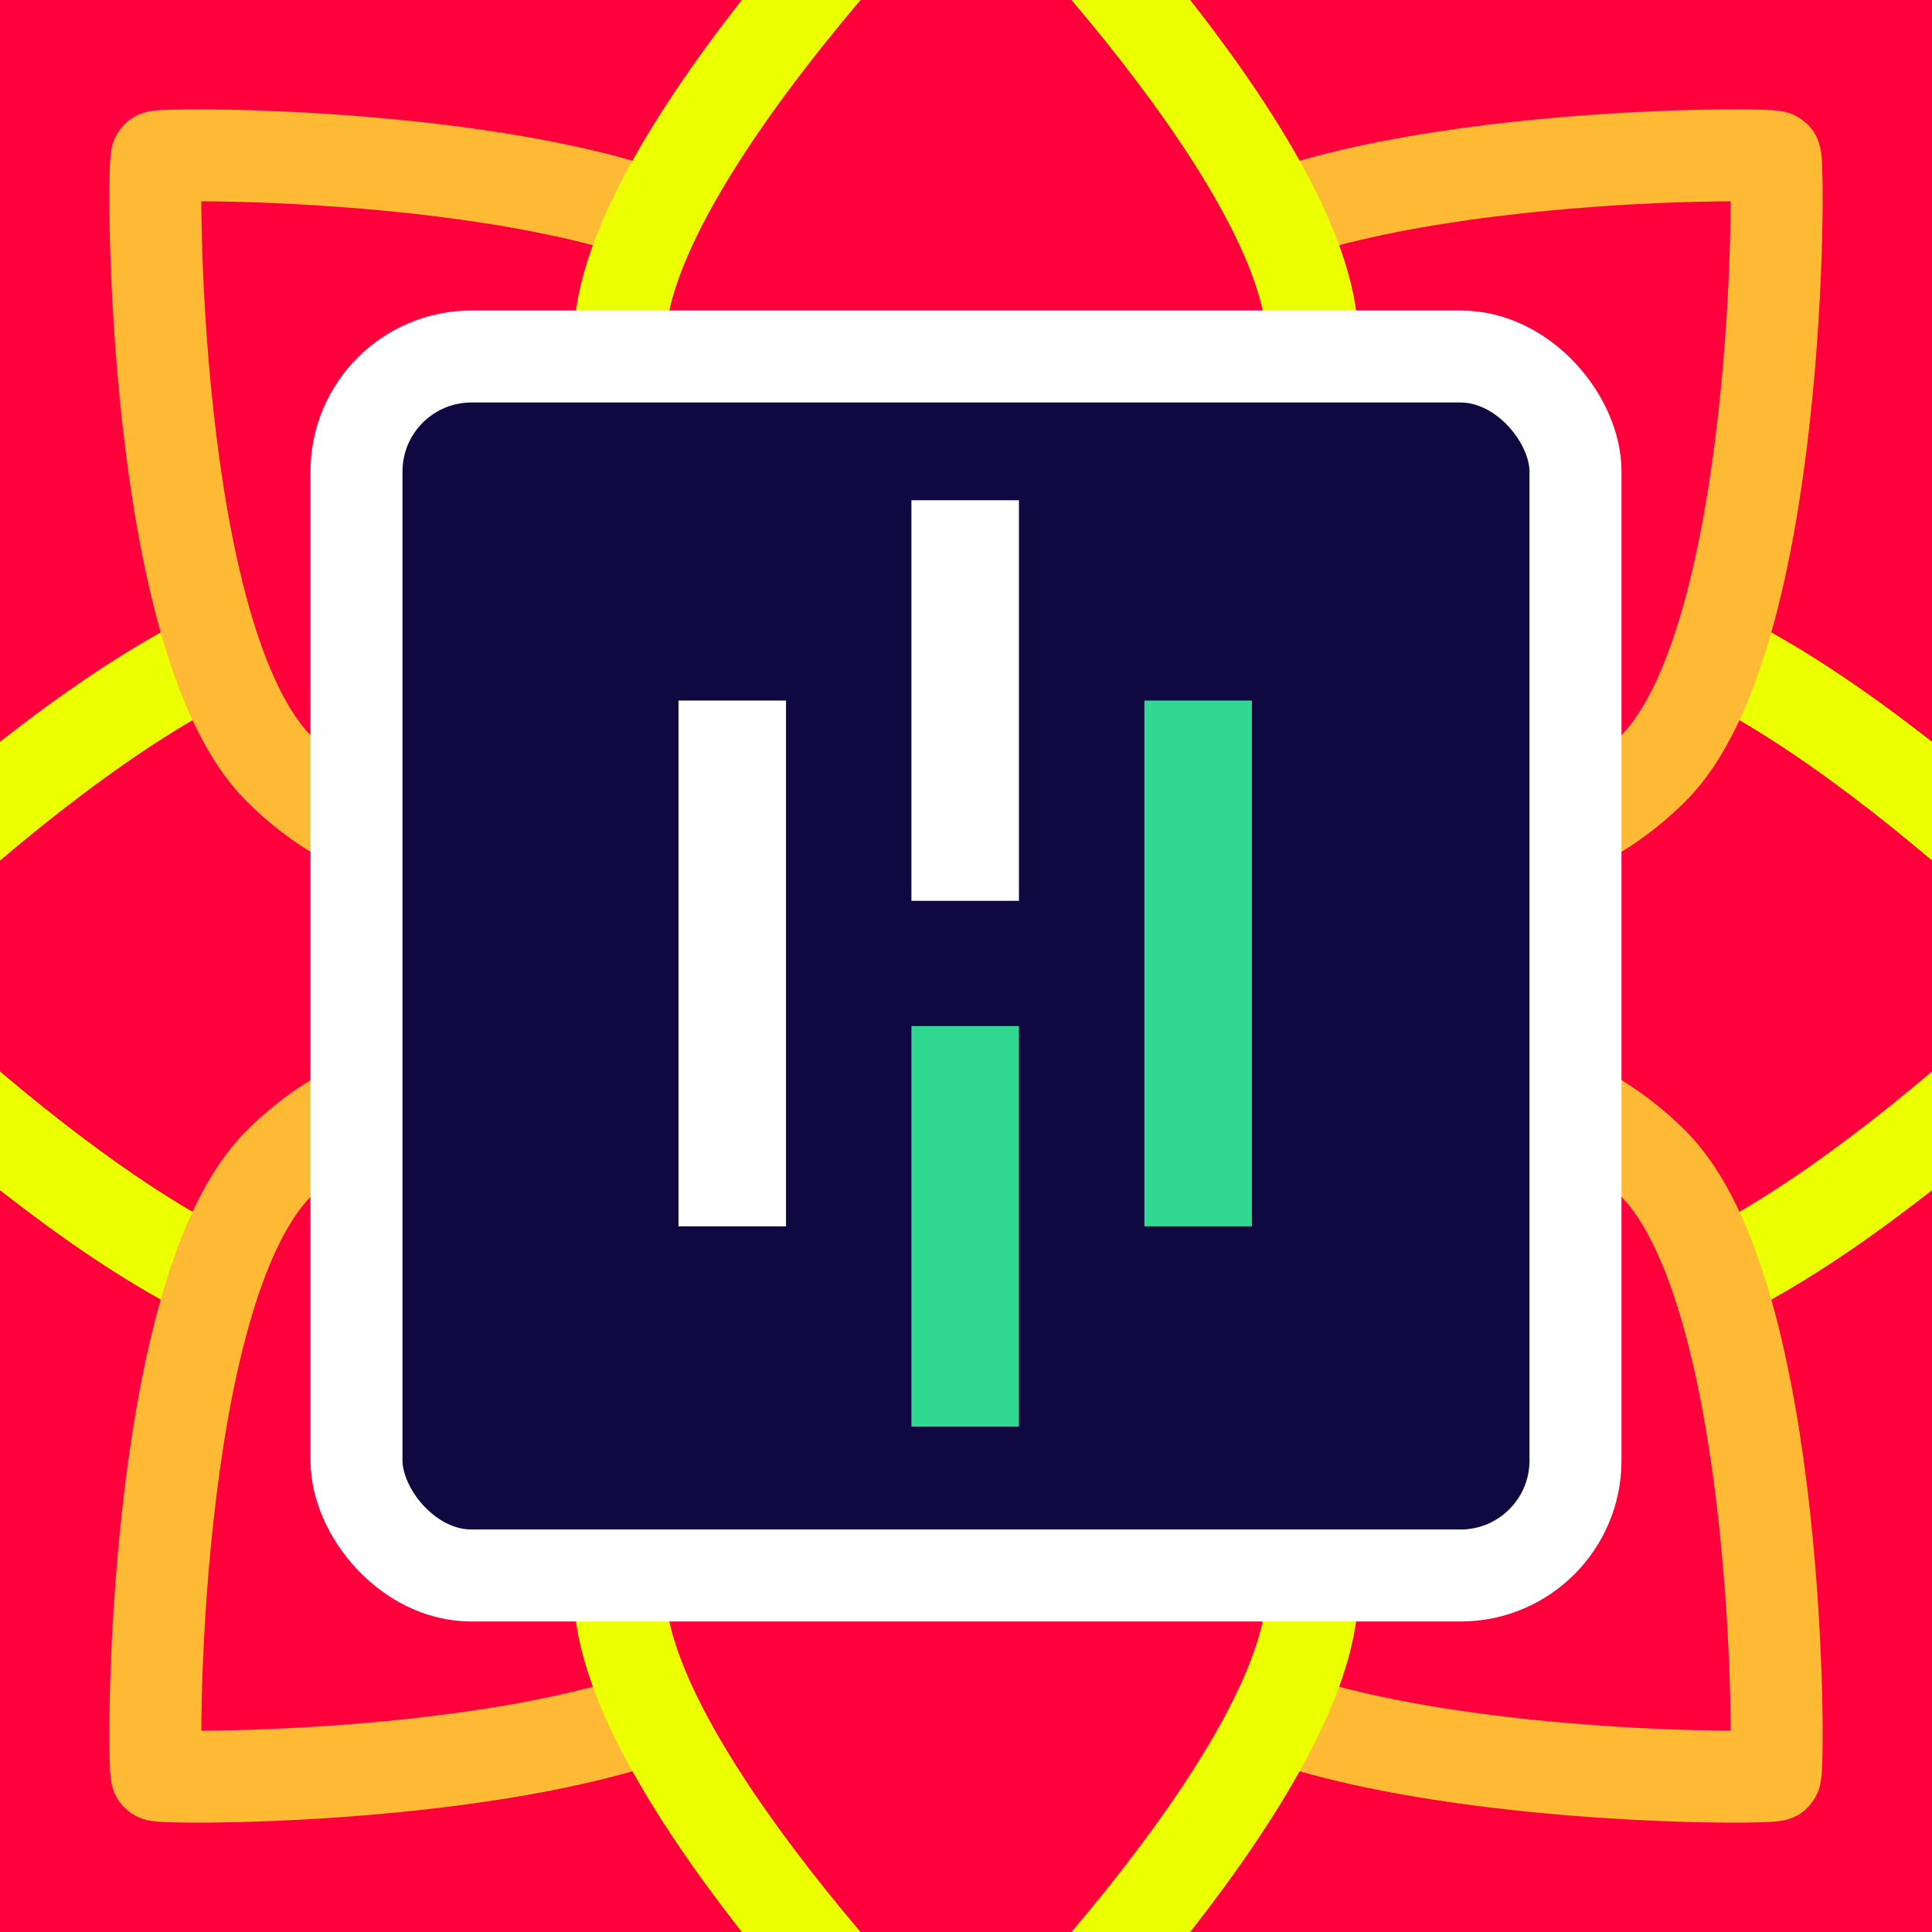 <svg width="336" height="336" viewBox="0 0 336 336" fill="none" xmlns="http://www.w3.org/2000/svg">
<rect x="0" y="0" width="336" height="336" fill="#333333" stroke="none"/>
<g clip-path="url(#clip0_226_6094)">
<rect width="336" height="336" fill="#FF003D"/>
<path d="M59.233 107.774C90.947 107.774 115.63 135.57 115.63 167.998C115.63 200.427 90.947 228.222 59.233 228.222C27.519 228.222 -31.003 169.156 -31.003 167.998C-31.003 166.84 27.519 107.774 59.233 107.774Z" fill="#FF003D" stroke="#EBFF00" stroke-width="16"/>
<path d="M276.765 228.223C245.051 228.223 220.368 200.427 220.368 167.999C220.368 135.57 245.051 107.774 276.765 107.774C308.479 107.774 367.001 166.841 367.001 167.999C367.001 169.157 308.479 228.223 276.765 228.223Z" fill="#FF003D" stroke="#EBFF00" stroke-width="16"/>
<path d="M48.505 202.323C70.93 179.898 108.038 182.098 130.969 205.029C153.899 227.959 156.1 265.068 133.675 287.493C111.25 309.918 28.102 309.533 27.284 308.714C26.465 307.895 26.08 224.748 48.505 202.323Z" fill="#FF003D" stroke="#FFBA35" stroke-width="16"/>
<path d="M287.493 133.674C265.068 156.099 227.96 153.899 205.029 130.968C182.099 108.038 179.898 70.929 202.323 48.504C224.748 26.079 307.896 26.464 308.715 27.283C309.534 28.102 309.918 111.249 287.493 133.674Z" fill="#FF003D" stroke="#FFBA35" stroke-width="16"/>
<path d="M202.324 287.491C179.899 265.066 182.099 227.957 205.03 205.027C227.96 182.096 265.069 179.896 287.494 202.321C309.919 224.746 309.534 307.893 308.715 308.712C307.896 309.531 224.749 309.916 202.324 287.491Z" fill="#FF003D" stroke="#FFBA35" stroke-width="16"/>
<path d="M133.676 48.503C156.101 70.928 153.9 108.036 130.97 130.967C108.039 153.897 70.931 156.098 48.506 133.673C26.081 111.248 26.465 28.101 27.285 27.282C28.103 26.463 111.251 26.078 133.676 48.503Z" fill="#FF003D" stroke="#FFBA35" stroke-width="16"/>
<path d="M107.775 276.764C107.775 245.05 135.571 220.367 167.999 220.367C200.428 220.367 228.223 245.05 228.223 276.764C228.223 308.478 169.157 367 167.999 367C166.841 367 107.775 308.478 107.775 276.764Z" fill="#FF003D" stroke="#EBFF00" stroke-width="16"/>
<path d="M228.224 59.232C228.224 90.946 200.428 115.629 168 115.629C135.571 115.629 107.775 90.946 107.775 59.232C107.775 27.518 166.841 -31.004 168 -31.004C169.158 -31.004 228.224 27.518 228.224 59.232Z" fill="#FF003D" stroke="#EBFF00" stroke-width="16"/>
<rect x="62" y="62" width="212" height="212" rx="20" fill="#100841"/>
<path d="M136.7 121.836H118V213.277H136.7V121.836Z" fill="white"/>
<path d="M177.208 87H158.508V156.666H177.208V87Z" fill="white"/>
<path d="M177.208 178.441H158.508V248.108H177.208V178.441Z" fill="#31D891"/>
<path d="M217.719 121.836H199.02V213.277H217.719V121.836Z" fill="#31D891"/>
<rect x="62" y="62" width="212" height="212" rx="20" stroke="white" stroke-width="16"/>
</g>
<defs>
<clipPath id="clip0_226_6094">
<rect width="336" height="336" fill="white"/>
</clipPath>
</defs>
</svg>
